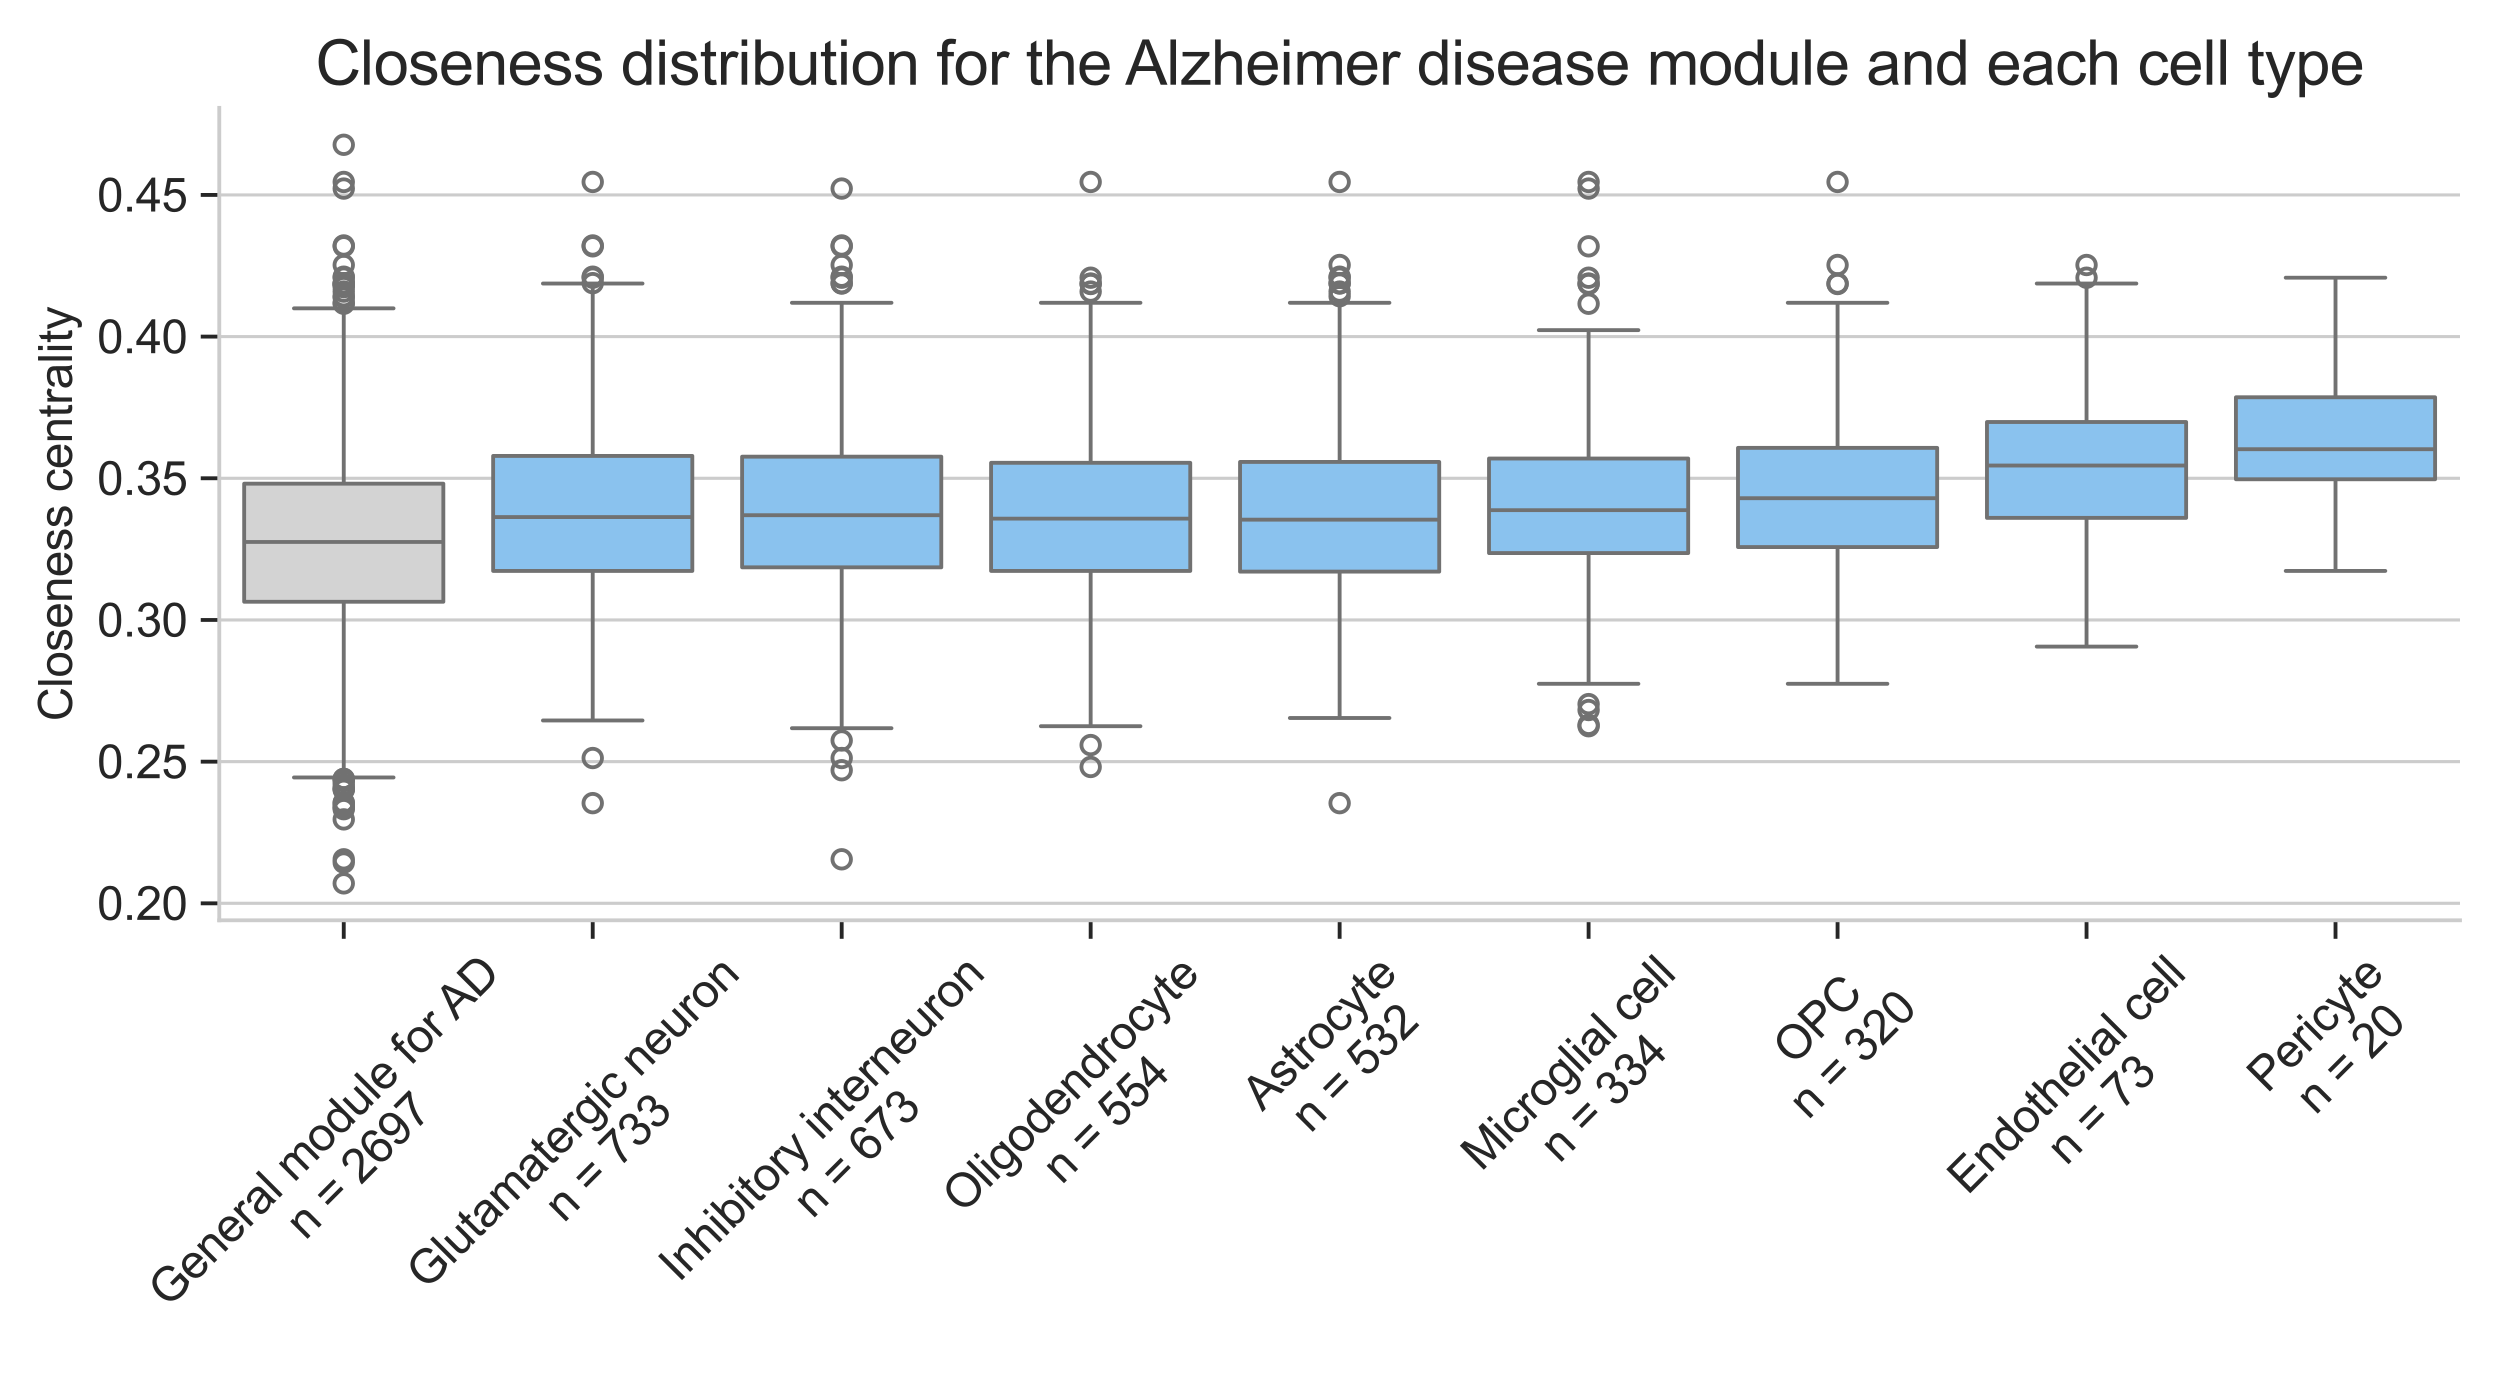 <?xml version="1.0" encoding="utf-8" standalone="no"?>
<!DOCTYPE svg PUBLIC "-//W3C//DTD SVG 1.1//EN"
  "http://www.w3.org/Graphics/SVG/1.1/DTD/svg11.dtd">
<svg xmlns:xlink="http://www.w3.org/1999/xlink" width="648pt" height="360pt" viewBox="0 0 648 360" xmlns="http://www.w3.org/2000/svg" version="1.1">
 <defs>
  <style type="text/css">*{stroke-linejoin: round; stroke-linecap: butt}</style>
 </defs>
 <g id="figure_1">
  <g id="patch_1">
   <path d="M 0 360 
L 648 360 
L 648 0 
L 0 0 
z
" style="fill: #ffffff"/>
  </g>
  <g id="axes_1">
   <g id="patch_2">
    <path d="M 56.834 238.541 
L 637.632 238.541 
L 637.632 27.956 
L 56.834 27.956 
z
" style="fill: #ffffff"/>
   </g>
   <g id="matplotlib.axis_1">
    <g id="xtick_1">
     <g id="line2d_1">
      <defs>
       <path id="m3f3e4e8213" d="M 0 0 
L 0 4.8 
" style="stroke: #262626"/>
      </defs>
      <g>
       <use xlink:href="#m3f3e4e8213" x="89.101" y="238.541" style="fill: #262626; stroke: #262626"/>
      </g>
     </g>
     <g id="text_1">
      <!-- General module for AD -->
      <g style="fill: #262626" transform="translate(43.653 339.222) rotate(-45) scale(0.12 -0.12)">
       <defs>
        <path id="ArialMT-47" d="M 2638 1797 
L 2638 2334 
L 4578 2338 
L 4578 638 
Q 4131 281 3656 101 
Q 3181 -78 2681 -78 
Q 2006 -78 1454 211 
Q 903 500 622 1047 
Q 341 1594 341 2269 
Q 341 2938 620 3517 
Q 900 4097 1425 4378 
Q 1950 4659 2634 4659 
Q 3131 4659 3532 4498 
Q 3934 4338 4162 4050 
Q 4391 3763 4509 3300 
L 3963 3150 
Q 3859 3500 3706 3700 
Q 3553 3900 3268 4020 
Q 2984 4141 2638 4141 
Q 2222 4141 1919 4014 
Q 1616 3888 1430 3681 
Q 1244 3475 1141 3228 
Q 966 2803 966 2306 
Q 966 1694 1177 1281 
Q 1388 869 1791 669 
Q 2194 469 2647 469 
Q 3041 469 3416 620 
Q 3791 772 3984 944 
L 3984 1797 
L 2638 1797 
z
" transform="scale(0.016)"/>
        <path id="ArialMT-65" d="M 2694 1069 
L 3275 997 
Q 3138 488 2766 206 
Q 2394 -75 1816 -75 
Q 1088 -75 661 373 
Q 234 822 234 1631 
Q 234 2469 665 2931 
Q 1097 3394 1784 3394 
Q 2450 3394 2872 2941 
Q 3294 2488 3294 1666 
Q 3294 1616 3291 1516 
L 816 1516 
Q 847 969 1125 678 
Q 1403 388 1819 388 
Q 2128 388 2347 550 
Q 2566 713 2694 1069 
z
M 847 1978 
L 2700 1978 
Q 2663 2397 2488 2606 
Q 2219 2931 1791 2931 
Q 1403 2931 1139 2672 
Q 875 2413 847 1978 
z
" transform="scale(0.016)"/>
        <path id="ArialMT-6e" d="M 422 0 
L 422 3319 
L 928 3319 
L 928 2847 
Q 1294 3394 1984 3394 
Q 2284 3394 2536 3286 
Q 2788 3178 2913 3003 
Q 3038 2828 3088 2588 
Q 3119 2431 3119 2041 
L 3119 0 
L 2556 0 
L 2556 2019 
Q 2556 2363 2490 2533 
Q 2425 2703 2258 2804 
Q 2091 2906 1866 2906 
Q 1506 2906 1245 2678 
Q 984 2450 984 1813 
L 984 0 
L 422 0 
z
" transform="scale(0.016)"/>
        <path id="ArialMT-72" d="M 416 0 
L 416 3319 
L 922 3319 
L 922 2816 
Q 1116 3169 1280 3281 
Q 1444 3394 1641 3394 
Q 1925 3394 2219 3213 
L 2025 2691 
Q 1819 2813 1613 2813 
Q 1428 2813 1281 2702 
Q 1134 2591 1072 2394 
Q 978 2094 978 1738 
L 978 0 
L 416 0 
z
" transform="scale(0.016)"/>
        <path id="ArialMT-61" d="M 2588 409 
Q 2275 144 1986 34 
Q 1697 -75 1366 -75 
Q 819 -75 525 192 
Q 231 459 231 875 
Q 231 1119 342 1320 
Q 453 1522 633 1644 
Q 813 1766 1038 1828 
Q 1203 1872 1538 1913 
Q 2219 1994 2541 2106 
Q 2544 2222 2544 2253 
Q 2544 2597 2384 2738 
Q 2169 2928 1744 2928 
Q 1347 2928 1158 2789 
Q 969 2650 878 2297 
L 328 2372 
Q 403 2725 575 2942 
Q 747 3159 1072 3276 
Q 1397 3394 1825 3394 
Q 2250 3394 2515 3294 
Q 2781 3194 2906 3042 
Q 3031 2891 3081 2659 
Q 3109 2516 3109 2141 
L 3109 1391 
Q 3109 606 3145 398 
Q 3181 191 3288 0 
L 2700 0 
Q 2613 175 2588 409 
z
M 2541 1666 
Q 2234 1541 1622 1453 
Q 1275 1403 1131 1340 
Q 988 1278 909 1158 
Q 831 1038 831 891 
Q 831 666 1001 516 
Q 1172 366 1500 366 
Q 1825 366 2078 508 
Q 2331 650 2450 897 
Q 2541 1088 2541 1459 
L 2541 1666 
z
" transform="scale(0.016)"/>
        <path id="ArialMT-6c" d="M 409 0 
L 409 4581 
L 972 4581 
L 972 0 
L 409 0 
z
" transform="scale(0.016)"/>
        <path id="ArialMT-20" transform="scale(0.016)"/>
        <path id="ArialMT-6d" d="M 422 0 
L 422 3319 
L 925 3319 
L 925 2853 
Q 1081 3097 1340 3245 
Q 1600 3394 1931 3394 
Q 2300 3394 2536 3241 
Q 2772 3088 2869 2813 
Q 3263 3394 3894 3394 
Q 4388 3394 4653 3120 
Q 4919 2847 4919 2278 
L 4919 0 
L 4359 0 
L 4359 2091 
Q 4359 2428 4304 2576 
Q 4250 2725 4106 2815 
Q 3963 2906 3769 2906 
Q 3419 2906 3187 2673 
Q 2956 2441 2956 1928 
L 2956 0 
L 2394 0 
L 2394 2156 
Q 2394 2531 2256 2718 
Q 2119 2906 1806 2906 
Q 1569 2906 1367 2781 
Q 1166 2656 1075 2415 
Q 984 2175 984 1722 
L 984 0 
L 422 0 
z
" transform="scale(0.016)"/>
        <path id="ArialMT-6f" d="M 213 1659 
Q 213 2581 725 3025 
Q 1153 3394 1769 3394 
Q 2453 3394 2887 2945 
Q 3322 2497 3322 1706 
Q 3322 1066 3130 698 
Q 2938 331 2570 128 
Q 2203 -75 1769 -75 
Q 1072 -75 642 372 
Q 213 819 213 1659 
z
M 791 1659 
Q 791 1022 1069 705 
Q 1347 388 1769 388 
Q 2188 388 2466 706 
Q 2744 1025 2744 1678 
Q 2744 2294 2464 2611 
Q 2184 2928 1769 2928 
Q 1347 2928 1069 2612 
Q 791 2297 791 1659 
z
" transform="scale(0.016)"/>
        <path id="ArialMT-64" d="M 2575 0 
L 2575 419 
Q 2259 -75 1647 -75 
Q 1250 -75 917 144 
Q 584 363 401 755 
Q 219 1147 219 1656 
Q 219 2153 384 2558 
Q 550 2963 881 3178 
Q 1213 3394 1622 3394 
Q 1922 3394 2156 3267 
Q 2391 3141 2538 2938 
L 2538 4581 
L 3097 4581 
L 3097 0 
L 2575 0 
z
M 797 1656 
Q 797 1019 1065 703 
Q 1334 388 1700 388 
Q 2069 388 2326 689 
Q 2584 991 2584 1609 
Q 2584 2291 2321 2609 
Q 2059 2928 1675 2928 
Q 1300 2928 1048 2622 
Q 797 2316 797 1656 
z
" transform="scale(0.016)"/>
        <path id="ArialMT-75" d="M 2597 0 
L 2597 488 
Q 2209 -75 1544 -75 
Q 1250 -75 995 37 
Q 741 150 617 320 
Q 494 491 444 738 
Q 409 903 409 1263 
L 409 3319 
L 972 3319 
L 972 1478 
Q 972 1038 1006 884 
Q 1059 663 1231 536 
Q 1403 409 1656 409 
Q 1909 409 2131 539 
Q 2353 669 2445 892 
Q 2538 1116 2538 1541 
L 2538 3319 
L 3100 3319 
L 3100 0 
L 2597 0 
z
" transform="scale(0.016)"/>
        <path id="ArialMT-66" d="M 556 0 
L 556 2881 
L 59 2881 
L 59 3319 
L 556 3319 
L 556 3672 
Q 556 4006 616 4169 
Q 697 4388 901 4523 
Q 1106 4659 1475 4659 
Q 1713 4659 2000 4603 
L 1916 4113 
Q 1741 4144 1584 4144 
Q 1328 4144 1222 4034 
Q 1116 3925 1116 3625 
L 1116 3319 
L 1763 3319 
L 1763 2881 
L 1116 2881 
L 1116 0 
L 556 0 
z
" transform="scale(0.016)"/>
        <path id="ArialMT-41" d="M -9 0 
L 1750 4581 
L 2403 4581 
L 4278 0 
L 3588 0 
L 3053 1388 
L 1138 1388 
L 634 0 
L -9 0 
z
M 1313 1881 
L 2866 1881 
L 2388 3150 
Q 2169 3728 2063 4100 
Q 1975 3659 1816 3225 
L 1313 1881 
z
" transform="scale(0.016)"/>
        <path id="ArialMT-44" d="M 494 0 
L 494 4581 
L 2072 4581 
Q 2606 4581 2888 4516 
Q 3281 4425 3559 4188 
Q 3922 3881 4101 3404 
Q 4281 2928 4281 2316 
Q 4281 1794 4159 1391 
Q 4038 988 3847 723 
Q 3656 459 3429 307 
Q 3203 156 2883 78 
Q 2563 0 2147 0 
L 494 0 
z
M 1100 541 
L 2078 541 
Q 2531 541 2789 625 
Q 3047 709 3200 863 
Q 3416 1078 3536 1442 
Q 3656 1806 3656 2325 
Q 3656 3044 3420 3430 
Q 3184 3816 2847 3947 
Q 2603 4041 2063 4041 
L 1100 4041 
L 1100 541 
z
" transform="scale(0.016)"/>
       </defs>
       <use xlink:href="#ArialMT-47"/>
       <use xlink:href="#ArialMT-65" x="77.783"/>
       <use xlink:href="#ArialMT-6e" x="133.398"/>
       <use xlink:href="#ArialMT-65" x="189.014"/>
       <use xlink:href="#ArialMT-72" x="244.629"/>
       <use xlink:href="#ArialMT-61" x="277.93"/>
       <use xlink:href="#ArialMT-6c" x="333.545"/>
       <use xlink:href="#ArialMT-20" x="355.762"/>
       <use xlink:href="#ArialMT-6d" x="383.545"/>
       <use xlink:href="#ArialMT-6f" x="466.846"/>
       <use xlink:href="#ArialMT-64" x="522.461"/>
       <use xlink:href="#ArialMT-75" x="578.076"/>
       <use xlink:href="#ArialMT-6c" x="633.691"/>
       <use xlink:href="#ArialMT-65" x="655.908"/>
       <use xlink:href="#ArialMT-20" x="711.523"/>
       <use xlink:href="#ArialMT-66" x="739.307"/>
       <use xlink:href="#ArialMT-6f" x="767.09"/>
       <use xlink:href="#ArialMT-72" x="822.705"/>
       <use xlink:href="#ArialMT-20" x="856.006"/>
       <use xlink:href="#ArialMT-41" x="878.289"/>
       <use xlink:href="#ArialMT-44" x="944.988"/>
      </g>
      <!-- n = 2697 -->
      <g style="fill: #262626" transform="translate(79.15 321.675) rotate(-45) scale(0.12 -0.12)">
       <defs>
        <path id="ArialMT-3d" d="M 3381 2694 
L 356 2694 
L 356 3219 
L 3381 3219 
L 3381 2694 
z
M 3381 1303 
L 356 1303 
L 356 1828 
L 3381 1828 
L 3381 1303 
z
" transform="scale(0.016)"/>
        <path id="ArialMT-32" d="M 3222 541 
L 3222 0 
L 194 0 
Q 188 203 259 391 
Q 375 700 629 1000 
Q 884 1300 1366 1694 
Q 2113 2306 2375 2664 
Q 2638 3022 2638 3341 
Q 2638 3675 2398 3904 
Q 2159 4134 1775 4134 
Q 1369 4134 1125 3890 
Q 881 3647 878 3216 
L 300 3275 
Q 359 3922 746 4261 
Q 1134 4600 1788 4600 
Q 2447 4600 2831 4234 
Q 3216 3869 3216 3328 
Q 3216 3053 3103 2787 
Q 2991 2522 2730 2228 
Q 2469 1934 1863 1422 
Q 1356 997 1212 845 
Q 1069 694 975 541 
L 3222 541 
z
" transform="scale(0.016)"/>
        <path id="ArialMT-36" d="M 3184 3459 
L 2625 3416 
Q 2550 3747 2413 3897 
Q 2184 4138 1850 4138 
Q 1581 4138 1378 3988 
Q 1113 3794 959 3422 
Q 806 3050 800 2363 
Q 1003 2672 1297 2822 
Q 1591 2972 1913 2972 
Q 2475 2972 2870 2558 
Q 3266 2144 3266 1488 
Q 3266 1056 3080 686 
Q 2894 316 2569 119 
Q 2244 -78 1831 -78 
Q 1128 -78 684 439 
Q 241 956 241 2144 
Q 241 3472 731 4075 
Q 1159 4600 1884 4600 
Q 2425 4600 2770 4297 
Q 3116 3994 3184 3459 
z
M 888 1484 
Q 888 1194 1011 928 
Q 1134 663 1356 523 
Q 1578 384 1822 384 
Q 2178 384 2434 671 
Q 2691 959 2691 1453 
Q 2691 1928 2437 2201 
Q 2184 2475 1800 2475 
Q 1419 2475 1153 2201 
Q 888 1928 888 1484 
z
" transform="scale(0.016)"/>
        <path id="ArialMT-39" d="M 350 1059 
L 891 1109 
Q 959 728 1153 556 
Q 1347 384 1650 384 
Q 1909 384 2104 503 
Q 2300 622 2425 820 
Q 2550 1019 2634 1356 
Q 2719 1694 2719 2044 
Q 2719 2081 2716 2156 
Q 2547 1888 2255 1720 
Q 1963 1553 1622 1553 
Q 1053 1553 659 1965 
Q 266 2378 266 3053 
Q 266 3750 677 4175 
Q 1088 4600 1706 4600 
Q 2153 4600 2523 4359 
Q 2894 4119 3086 3673 
Q 3278 3228 3278 2384 
Q 3278 1506 3087 986 
Q 2897 466 2520 194 
Q 2144 -78 1638 -78 
Q 1100 -78 759 220 
Q 419 519 350 1059 
z
M 2653 3081 
Q 2653 3566 2395 3850 
Q 2138 4134 1775 4134 
Q 1400 4134 1122 3828 
Q 844 3522 844 3034 
Q 844 2597 1108 2323 
Q 1372 2050 1759 2050 
Q 2150 2050 2401 2323 
Q 2653 2597 2653 3081 
z
" transform="scale(0.016)"/>
        <path id="ArialMT-37" d="M 303 3981 
L 303 4522 
L 3269 4522 
L 3269 4084 
Q 2831 3619 2401 2847 
Q 1972 2075 1738 1259 
Q 1569 684 1522 0 
L 944 0 
Q 953 541 1156 1306 
Q 1359 2072 1739 2783 
Q 2119 3494 2547 3981 
L 303 3981 
z
" transform="scale(0.016)"/>
       </defs>
       <use xlink:href="#ArialMT-6e"/>
       <use xlink:href="#ArialMT-20" x="55.615"/>
       <use xlink:href="#ArialMT-3d" x="83.398"/>
       <use xlink:href="#ArialMT-20" x="141.797"/>
       <use xlink:href="#ArialMT-32" x="169.58"/>
       <use xlink:href="#ArialMT-36" x="225.195"/>
       <use xlink:href="#ArialMT-39" x="280.811"/>
       <use xlink:href="#ArialMT-37" x="336.426"/>
      </g>
     </g>
    </g>
    <g id="xtick_2">
     <g id="line2d_2">
      <g>
       <use xlink:href="#m3f3e4e8213" x="153.634" y="238.541" style="fill: #262626; stroke: #262626"/>
      </g>
     </g>
     <g id="text_2">
      <!-- Glutamatergic neuron -->
      <g style="fill: #262626" transform="translate(110.547 334.608) rotate(-45) scale(0.12 -0.12)">
       <defs>
        <path id="ArialMT-74" d="M 1650 503 
L 1731 6 
Q 1494 -44 1306 -44 
Q 1000 -44 831 53 
Q 663 150 594 308 
Q 525 466 525 972 
L 525 2881 
L 113 2881 
L 113 3319 
L 525 3319 
L 525 4141 
L 1084 4478 
L 1084 3319 
L 1650 3319 
L 1650 2881 
L 1084 2881 
L 1084 941 
Q 1084 700 1114 631 
Q 1144 563 1211 522 
Q 1278 481 1403 481 
Q 1497 481 1650 503 
z
" transform="scale(0.016)"/>
        <path id="ArialMT-67" d="M 319 -275 
L 866 -356 
Q 900 -609 1056 -725 
Q 1266 -881 1628 -881 
Q 2019 -881 2231 -725 
Q 2444 -569 2519 -288 
Q 2563 -116 2559 434 
Q 2191 0 1641 0 
Q 956 0 581 494 
Q 206 988 206 1678 
Q 206 2153 378 2554 
Q 550 2956 876 3175 
Q 1203 3394 1644 3394 
Q 2231 3394 2613 2919 
L 2613 3319 
L 3131 3319 
L 3131 450 
Q 3131 -325 2973 -648 
Q 2816 -972 2473 -1159 
Q 2131 -1347 1631 -1347 
Q 1038 -1347 672 -1080 
Q 306 -813 319 -275 
z
M 784 1719 
Q 784 1066 1043 766 
Q 1303 466 1694 466 
Q 2081 466 2343 764 
Q 2606 1063 2606 1700 
Q 2606 2309 2336 2618 
Q 2066 2928 1684 2928 
Q 1309 2928 1046 2623 
Q 784 2319 784 1719 
z
" transform="scale(0.016)"/>
        <path id="ArialMT-69" d="M 425 3934 
L 425 4581 
L 988 4581 
L 988 3934 
L 425 3934 
z
M 425 0 
L 425 3319 
L 988 3319 
L 988 0 
L 425 0 
z
" transform="scale(0.016)"/>
        <path id="ArialMT-63" d="M 2588 1216 
L 3141 1144 
Q 3050 572 2676 248 
Q 2303 -75 1759 -75 
Q 1078 -75 664 370 
Q 250 816 250 1647 
Q 250 2184 428 2587 
Q 606 2991 970 3192 
Q 1334 3394 1763 3394 
Q 2303 3394 2647 3120 
Q 2991 2847 3088 2344 
L 2541 2259 
Q 2463 2594 2264 2762 
Q 2066 2931 1784 2931 
Q 1359 2931 1093 2626 
Q 828 2322 828 1663 
Q 828 994 1084 691 
Q 1341 388 1753 388 
Q 2084 388 2306 591 
Q 2528 794 2588 1216 
z
" transform="scale(0.016)"/>
       </defs>
       <use xlink:href="#ArialMT-47"/>
       <use xlink:href="#ArialMT-6c" x="77.783"/>
       <use xlink:href="#ArialMT-75" x="100"/>
       <use xlink:href="#ArialMT-74" x="155.615"/>
       <use xlink:href="#ArialMT-61" x="183.398"/>
       <use xlink:href="#ArialMT-6d" x="239.014"/>
       <use xlink:href="#ArialMT-61" x="322.314"/>
       <use xlink:href="#ArialMT-74" x="377.93"/>
       <use xlink:href="#ArialMT-65" x="405.713"/>
       <use xlink:href="#ArialMT-72" x="461.328"/>
       <use xlink:href="#ArialMT-67" x="494.629"/>
       <use xlink:href="#ArialMT-69" x="550.244"/>
       <use xlink:href="#ArialMT-63" x="572.461"/>
       <use xlink:href="#ArialMT-20" x="622.461"/>
       <use xlink:href="#ArialMT-6e" x="650.244"/>
       <use xlink:href="#ArialMT-65" x="705.859"/>
       <use xlink:href="#ArialMT-75" x="761.475"/>
       <use xlink:href="#ArialMT-72" x="817.09"/>
       <use xlink:href="#ArialMT-6f" x="850.391"/>
       <use xlink:href="#ArialMT-6e" x="906.006"/>
      </g>
      <!-- n = 733 -->
      <g style="fill: #262626" transform="translate(146.144 317.16) rotate(-45) scale(0.12 -0.12)">
       <defs>
        <path id="ArialMT-33" d="M 269 1209 
L 831 1284 
Q 928 806 1161 595 
Q 1394 384 1728 384 
Q 2125 384 2398 659 
Q 2672 934 2672 1341 
Q 2672 1728 2419 1979 
Q 2166 2231 1775 2231 
Q 1616 2231 1378 2169 
L 1441 2663 
Q 1497 2656 1531 2656 
Q 1891 2656 2178 2843 
Q 2466 3031 2466 3422 
Q 2466 3731 2256 3934 
Q 2047 4138 1716 4138 
Q 1388 4138 1169 3931 
Q 950 3725 888 3313 
L 325 3413 
Q 428 3978 793 4289 
Q 1159 4600 1703 4600 
Q 2078 4600 2393 4439 
Q 2709 4278 2876 4000 
Q 3044 3722 3044 3409 
Q 3044 3113 2884 2869 
Q 2725 2625 2413 2481 
Q 2819 2388 3044 2092 
Q 3269 1797 3269 1353 
Q 3269 753 2831 336 
Q 2394 -81 1725 -81 
Q 1122 -81 723 278 
Q 325 638 269 1209 
z
" transform="scale(0.016)"/>
       </defs>
       <use xlink:href="#ArialMT-6e"/>
       <use xlink:href="#ArialMT-20" x="55.615"/>
       <use xlink:href="#ArialMT-3d" x="83.398"/>
       <use xlink:href="#ArialMT-20" x="141.797"/>
       <use xlink:href="#ArialMT-37" x="169.58"/>
       <use xlink:href="#ArialMT-33" x="225.195"/>
       <use xlink:href="#ArialMT-33" x="280.811"/>
      </g>
     </g>
    </g>
    <g id="xtick_3">
     <g id="line2d_3">
      <g>
       <use xlink:href="#m3f3e4e8213" x="218.167" y="238.541" style="fill: #262626; stroke: #262626"/>
      </g>
     </g>
     <g id="text_3">
      <!-- Inhibitory interneuron -->
      <g style="fill: #262626" transform="translate(175.969 332.624) rotate(-45) scale(0.12 -0.12)">
       <defs>
        <path id="ArialMT-49" d="M 597 0 
L 597 4581 
L 1203 4581 
L 1203 0 
L 597 0 
z
" transform="scale(0.016)"/>
        <path id="ArialMT-68" d="M 422 0 
L 422 4581 
L 984 4581 
L 984 2938 
Q 1378 3394 1978 3394 
Q 2347 3394 2619 3248 
Q 2891 3103 3008 2847 
Q 3125 2591 3125 2103 
L 3125 0 
L 2563 0 
L 2563 2103 
Q 2563 2525 2380 2717 
Q 2197 2909 1863 2909 
Q 1613 2909 1392 2779 
Q 1172 2650 1078 2428 
Q 984 2206 984 1816 
L 984 0 
L 422 0 
z
" transform="scale(0.016)"/>
        <path id="ArialMT-62" d="M 941 0 
L 419 0 
L 419 4581 
L 981 4581 
L 981 2947 
Q 1338 3394 1891 3394 
Q 2197 3394 2470 3270 
Q 2744 3147 2920 2923 
Q 3097 2700 3197 2384 
Q 3297 2069 3297 1709 
Q 3297 856 2875 390 
Q 2453 -75 1863 -75 
Q 1275 -75 941 416 
L 941 0 
z
M 934 1684 
Q 934 1088 1097 822 
Q 1363 388 1816 388 
Q 2184 388 2453 708 
Q 2722 1028 2722 1663 
Q 2722 2313 2464 2622 
Q 2206 2931 1841 2931 
Q 1472 2931 1203 2611 
Q 934 2291 934 1684 
z
" transform="scale(0.016)"/>
        <path id="ArialMT-79" d="M 397 -1278 
L 334 -750 
Q 519 -800 656 -800 
Q 844 -800 956 -737 
Q 1069 -675 1141 -563 
Q 1194 -478 1313 -144 
Q 1328 -97 1363 -6 
L 103 3319 
L 709 3319 
L 1400 1397 
Q 1534 1031 1641 628 
Q 1738 1016 1872 1384 
L 2581 3319 
L 3144 3319 
L 1881 -56 
Q 1678 -603 1566 -809 
Q 1416 -1088 1222 -1217 
Q 1028 -1347 759 -1347 
Q 597 -1347 397 -1278 
z
" transform="scale(0.016)"/>
       </defs>
       <use xlink:href="#ArialMT-49"/>
       <use xlink:href="#ArialMT-6e" x="27.783"/>
       <use xlink:href="#ArialMT-68" x="83.398"/>
       <use xlink:href="#ArialMT-69" x="139.014"/>
       <use xlink:href="#ArialMT-62" x="161.23"/>
       <use xlink:href="#ArialMT-69" x="216.846"/>
       <use xlink:href="#ArialMT-74" x="239.062"/>
       <use xlink:href="#ArialMT-6f" x="266.846"/>
       <use xlink:href="#ArialMT-72" x="322.461"/>
       <use xlink:href="#ArialMT-79" x="355.762"/>
       <use xlink:href="#ArialMT-20" x="405.762"/>
       <use xlink:href="#ArialMT-69" x="433.545"/>
       <use xlink:href="#ArialMT-6e" x="455.762"/>
       <use xlink:href="#ArialMT-74" x="511.377"/>
       <use xlink:href="#ArialMT-65" x="539.16"/>
       <use xlink:href="#ArialMT-72" x="594.775"/>
       <use xlink:href="#ArialMT-6e" x="628.076"/>
       <use xlink:href="#ArialMT-65" x="683.691"/>
       <use xlink:href="#ArialMT-75" x="739.307"/>
       <use xlink:href="#ArialMT-72" x="794.922"/>
       <use xlink:href="#ArialMT-6f" x="828.223"/>
       <use xlink:href="#ArialMT-6e" x="883.838"/>
      </g>
      <!-- n = 673 -->
      <g style="fill: #262626" transform="translate(210.625 316.116) rotate(-45) scale(0.12 -0.12)">
       <use xlink:href="#ArialMT-6e"/>
       <use xlink:href="#ArialMT-20" x="55.615"/>
       <use xlink:href="#ArialMT-3d" x="83.398"/>
       <use xlink:href="#ArialMT-20" x="141.797"/>
       <use xlink:href="#ArialMT-36" x="169.58"/>
       <use xlink:href="#ArialMT-37" x="225.195"/>
       <use xlink:href="#ArialMT-33" x="280.811"/>
      </g>
     </g>
    </g>
    <g id="xtick_4">
     <g id="line2d_4">
      <g>
       <use xlink:href="#m3f3e4e8213" x="282.7" y="238.541" style="fill: #262626; stroke: #262626"/>
      </g>
     </g>
     <g id="text_4">
      <!-- Oligodendrocyte -->
      <g style="fill: #262626" transform="translate(249.517 314.811) rotate(-45) scale(0.12 -0.12)">
       <defs>
        <path id="ArialMT-4f" d="M 309 2231 
Q 309 3372 921 4017 
Q 1534 4663 2503 4663 
Q 3138 4663 3647 4359 
Q 4156 4056 4423 3514 
Q 4691 2972 4691 2284 
Q 4691 1588 4409 1038 
Q 4128 488 3612 205 
Q 3097 -78 2500 -78 
Q 1853 -78 1343 234 
Q 834 547 571 1087 
Q 309 1628 309 2231 
z
M 934 2222 
Q 934 1394 1379 917 
Q 1825 441 2497 441 
Q 3181 441 3623 922 
Q 4066 1403 4066 2288 
Q 4066 2847 3877 3264 
Q 3688 3681 3323 3911 
Q 2959 4141 2506 4141 
Q 1863 4141 1398 3698 
Q 934 3256 934 2222 
z
" transform="scale(0.016)"/>
       </defs>
       <use xlink:href="#ArialMT-4f"/>
       <use xlink:href="#ArialMT-6c" x="77.783"/>
       <use xlink:href="#ArialMT-69" x="100"/>
       <use xlink:href="#ArialMT-67" x="122.217"/>
       <use xlink:href="#ArialMT-6f" x="177.832"/>
       <use xlink:href="#ArialMT-64" x="233.447"/>
       <use xlink:href="#ArialMT-65" x="289.062"/>
       <use xlink:href="#ArialMT-6e" x="344.678"/>
       <use xlink:href="#ArialMT-64" x="400.293"/>
       <use xlink:href="#ArialMT-72" x="455.908"/>
       <use xlink:href="#ArialMT-6f" x="489.209"/>
       <use xlink:href="#ArialMT-63" x="544.824"/>
       <use xlink:href="#ArialMT-79" x="594.824"/>
       <use xlink:href="#ArialMT-74" x="644.824"/>
       <use xlink:href="#ArialMT-65" x="672.607"/>
      </g>
      <!-- n = 554 -->
      <g style="fill: #262626" transform="translate(275.213 307.264) rotate(-45) scale(0.12 -0.12)">
       <defs>
        <path id="ArialMT-35" d="M 266 1200 
L 856 1250 
Q 922 819 1161 601 
Q 1400 384 1738 384 
Q 2144 384 2425 690 
Q 2706 997 2706 1503 
Q 2706 1984 2436 2262 
Q 2166 2541 1728 2541 
Q 1456 2541 1237 2417 
Q 1019 2294 894 2097 
L 366 2166 
L 809 4519 
L 3088 4519 
L 3088 3981 
L 1259 3981 
L 1013 2750 
Q 1425 3038 1878 3038 
Q 2478 3038 2890 2622 
Q 3303 2206 3303 1553 
Q 3303 931 2941 478 
Q 2500 -78 1738 -78 
Q 1113 -78 717 272 
Q 322 622 266 1200 
z
" transform="scale(0.016)"/>
        <path id="ArialMT-34" d="M 2069 0 
L 2069 1097 
L 81 1097 
L 81 1613 
L 2172 4581 
L 2631 4581 
L 2631 1613 
L 3250 1613 
L 3250 1097 
L 2631 1097 
L 2631 0 
L 2069 0 
z
M 2069 1613 
L 2069 3678 
L 634 1613 
L 2069 1613 
z
" transform="scale(0.016)"/>
       </defs>
       <use xlink:href="#ArialMT-6e"/>
       <use xlink:href="#ArialMT-20" x="55.615"/>
       <use xlink:href="#ArialMT-3d" x="83.398"/>
       <use xlink:href="#ArialMT-20" x="141.797"/>
       <use xlink:href="#ArialMT-35" x="169.58"/>
       <use xlink:href="#ArialMT-35" x="225.195"/>
       <use xlink:href="#ArialMT-34" x="280.811"/>
      </g>
     </g>
    </g>
    <g id="xtick_5">
     <g id="line2d_5">
      <g>
       <use xlink:href="#m3f3e4e8213" x="347.233" y="238.541" style="fill: #262626; stroke: #262626"/>
      </g>
     </g>
     <g id="text_5">
      <!-- Astrocyte -->
      <g style="fill: #262626" transform="translate(327.207 288.28) rotate(-45) scale(0.12 -0.12)">
       <defs>
        <path id="ArialMT-73" d="M 197 991 
L 753 1078 
Q 800 744 1014 566 
Q 1228 388 1613 388 
Q 2000 388 2187 545 
Q 2375 703 2375 916 
Q 2375 1106 2209 1216 
Q 2094 1291 1634 1406 
Q 1016 1563 777 1677 
Q 538 1791 414 1992 
Q 291 2194 291 2438 
Q 291 2659 392 2848 
Q 494 3038 669 3163 
Q 800 3259 1026 3326 
Q 1253 3394 1513 3394 
Q 1903 3394 2198 3281 
Q 2494 3169 2634 2976 
Q 2775 2784 2828 2463 
L 2278 2388 
Q 2241 2644 2061 2787 
Q 1881 2931 1553 2931 
Q 1166 2931 1000 2803 
Q 834 2675 834 2503 
Q 834 2394 903 2306 
Q 972 2216 1119 2156 
Q 1203 2125 1616 2013 
Q 2213 1853 2448 1751 
Q 2684 1650 2818 1456 
Q 2953 1263 2953 975 
Q 2953 694 2789 445 
Q 2625 197 2315 61 
Q 2006 -75 1616 -75 
Q 969 -75 630 194 
Q 291 463 197 991 
z
" transform="scale(0.016)"/>
       </defs>
       <use xlink:href="#ArialMT-41"/>
       <use xlink:href="#ArialMT-73" x="66.699"/>
       <use xlink:href="#ArialMT-74" x="116.699"/>
       <use xlink:href="#ArialMT-72" x="144.482"/>
       <use xlink:href="#ArialMT-6f" x="177.783"/>
       <use xlink:href="#ArialMT-63" x="233.398"/>
       <use xlink:href="#ArialMT-79" x="283.398"/>
       <use xlink:href="#ArialMT-74" x="333.398"/>
       <use xlink:href="#ArialMT-65" x="361.182"/>
      </g>
      <!-- n = 532 -->
      <g style="fill: #262626" transform="translate(339.691 293.944) rotate(-45) scale(0.12 -0.12)">
       <use xlink:href="#ArialMT-6e"/>
       <use xlink:href="#ArialMT-20" x="55.615"/>
       <use xlink:href="#ArialMT-3d" x="83.398"/>
       <use xlink:href="#ArialMT-20" x="141.797"/>
       <use xlink:href="#ArialMT-35" x="169.58"/>
       <use xlink:href="#ArialMT-33" x="225.195"/>
       <use xlink:href="#ArialMT-32" x="280.811"/>
      </g>
     </g>
    </g>
    <g id="xtick_6">
     <g id="line2d_6">
      <g>
       <use xlink:href="#m3f3e4e8213" x="411.766" y="238.541" style="fill: #262626; stroke: #262626"/>
      </g>
     </g>
     <g id="text_6">
      <!-- Microglial cell -->
      <g style="fill: #262626" transform="translate(383.962 303.837) rotate(-45) scale(0.12 -0.12)">
       <defs>
        <path id="ArialMT-4d" d="M 475 0 
L 475 4581 
L 1388 4581 
L 2472 1338 
Q 2622 884 2691 659 
Q 2769 909 2934 1394 
L 4031 4581 
L 4847 4581 
L 4847 0 
L 4263 0 
L 4263 3834 
L 2931 0 
L 2384 0 
L 1059 3900 
L 1059 0 
L 475 0 
z
" transform="scale(0.016)"/>
       </defs>
       <use xlink:href="#ArialMT-4d"/>
       <use xlink:href="#ArialMT-69" x="83.301"/>
       <use xlink:href="#ArialMT-63" x="105.518"/>
       <use xlink:href="#ArialMT-72" x="155.518"/>
       <use xlink:href="#ArialMT-6f" x="188.818"/>
       <use xlink:href="#ArialMT-67" x="244.434"/>
       <use xlink:href="#ArialMT-6c" x="300.049"/>
       <use xlink:href="#ArialMT-69" x="322.266"/>
       <use xlink:href="#ArialMT-61" x="344.482"/>
       <use xlink:href="#ArialMT-6c" x="400.098"/>
       <use xlink:href="#ArialMT-20" x="422.314"/>
       <use xlink:href="#ArialMT-63" x="450.098"/>
       <use xlink:href="#ArialMT-65" x="500.098"/>
       <use xlink:href="#ArialMT-6c" x="555.713"/>
       <use xlink:href="#ArialMT-6c" x="577.93"/>
      </g>
      <!-- n = 334 -->
      <g style="fill: #262626" transform="translate(404.224 301.723) rotate(-45) scale(0.12 -0.12)">
       <use xlink:href="#ArialMT-6e"/>
       <use xlink:href="#ArialMT-20" x="55.615"/>
       <use xlink:href="#ArialMT-3d" x="83.398"/>
       <use xlink:href="#ArialMT-20" x="141.797"/>
       <use xlink:href="#ArialMT-33" x="169.58"/>
       <use xlink:href="#ArialMT-33" x="225.195"/>
       <use xlink:href="#ArialMT-34" x="280.811"/>
      </g>
     </g>
    </g>
    <g id="xtick_7">
     <g id="line2d_7">
      <g>
       <use xlink:href="#m3f3e4e8213" x="476.299" y="238.541" style="fill: #262626; stroke: #262626"/>
      </g>
     </g>
     <g id="text_7">
      <!-- OPC -->
      <g style="fill: #262626" transform="translate(464.812 276.381) rotate(-45) scale(0.12 -0.12)">
       <defs>
        <path id="ArialMT-50" d="M 494 0 
L 494 4581 
L 2222 4581 
Q 2678 4581 2919 4538 
Q 3256 4481 3484 4323 
Q 3713 4166 3852 3881 
Q 3991 3597 3991 3256 
Q 3991 2672 3619 2267 
Q 3247 1863 2275 1863 
L 1100 1863 
L 1100 0 
L 494 0 
z
M 1100 2403 
L 2284 2403 
Q 2872 2403 3119 2622 
Q 3366 2841 3366 3238 
Q 3366 3525 3220 3729 
Q 3075 3934 2838 4000 
Q 2684 4041 2272 4041 
L 1100 4041 
L 1100 2403 
z
" transform="scale(0.016)"/>
        <path id="ArialMT-43" d="M 3763 1606 
L 4369 1453 
Q 4178 706 3683 314 
Q 3188 -78 2472 -78 
Q 1731 -78 1267 223 
Q 803 525 561 1097 
Q 319 1669 319 2325 
Q 319 3041 592 3573 
Q 866 4106 1370 4382 
Q 1875 4659 2481 4659 
Q 3169 4659 3637 4309 
Q 4106 3959 4291 3325 
L 3694 3184 
Q 3534 3684 3231 3912 
Q 2928 4141 2469 4141 
Q 1941 4141 1586 3887 
Q 1231 3634 1087 3207 
Q 944 2781 944 2328 
Q 944 1744 1114 1308 
Q 1284 872 1643 656 
Q 2003 441 2422 441 
Q 2931 441 3284 734 
Q 3638 1028 3763 1606 
z
" transform="scale(0.016)"/>
       </defs>
       <use xlink:href="#ArialMT-4f"/>
       <use xlink:href="#ArialMT-50" x="77.783"/>
       <use xlink:href="#ArialMT-43" x="144.482"/>
      </g>
      <!-- n = 320 -->
      <g style="fill: #262626" transform="translate(468.708 290.435) rotate(-45) scale(0.12 -0.12)">
       <defs>
        <path id="ArialMT-30" d="M 266 2259 
Q 266 3072 433 3567 
Q 600 4063 929 4331 
Q 1259 4600 1759 4600 
Q 2128 4600 2406 4451 
Q 2684 4303 2865 4023 
Q 3047 3744 3150 3342 
Q 3253 2941 3253 2259 
Q 3253 1453 3087 958 
Q 2922 463 2592 192 
Q 2263 -78 1759 -78 
Q 1097 -78 719 397 
Q 266 969 266 2259 
z
M 844 2259 
Q 844 1131 1108 757 
Q 1372 384 1759 384 
Q 2147 384 2411 759 
Q 2675 1134 2675 2259 
Q 2675 3391 2411 3762 
Q 2147 4134 1753 4134 
Q 1366 4134 1134 3806 
Q 844 3388 844 2259 
z
" transform="scale(0.016)"/>
       </defs>
       <use xlink:href="#ArialMT-6e"/>
       <use xlink:href="#ArialMT-20" x="55.615"/>
       <use xlink:href="#ArialMT-3d" x="83.398"/>
       <use xlink:href="#ArialMT-20" x="141.797"/>
       <use xlink:href="#ArialMT-33" x="169.58"/>
       <use xlink:href="#ArialMT-32" x="225.195"/>
       <use xlink:href="#ArialMT-30" x="280.811"/>
      </g>
     </g>
    </g>
    <g id="xtick_8">
     <g id="line2d_8">
      <g>
       <use xlink:href="#m3f3e4e8213" x="540.832" y="238.541" style="fill: #262626; stroke: #262626"/>
      </g>
     </g>
     <g id="text_8">
      <!-- Endothelial cell -->
      <g style="fill: #262626" transform="translate(510.002 309.989) rotate(-45) scale(0.12 -0.12)">
       <defs>
        <path id="ArialMT-45" d="M 506 0 
L 506 4581 
L 3819 4581 
L 3819 4041 
L 1113 4041 
L 1113 2638 
L 3647 2638 
L 3647 2100 
L 1113 2100 
L 1113 541 
L 3925 541 
L 3925 0 
L 506 0 
z
" transform="scale(0.016)"/>
       </defs>
       <use xlink:href="#ArialMT-45"/>
       <use xlink:href="#ArialMT-6e" x="66.699"/>
       <use xlink:href="#ArialMT-64" x="122.314"/>
       <use xlink:href="#ArialMT-6f" x="177.93"/>
       <use xlink:href="#ArialMT-74" x="233.545"/>
       <use xlink:href="#ArialMT-68" x="261.328"/>
       <use xlink:href="#ArialMT-65" x="316.943"/>
       <use xlink:href="#ArialMT-6c" x="372.559"/>
       <use xlink:href="#ArialMT-69" x="394.775"/>
       <use xlink:href="#ArialMT-61" x="416.992"/>
       <use xlink:href="#ArialMT-6c" x="472.607"/>
       <use xlink:href="#ArialMT-20" x="494.824"/>
       <use xlink:href="#ArialMT-63" x="522.607"/>
       <use xlink:href="#ArialMT-65" x="572.607"/>
       <use xlink:href="#ArialMT-6c" x="628.223"/>
       <use xlink:href="#ArialMT-6c" x="650.439"/>
      </g>
      <!-- n = 73 -->
      <g style="fill: #262626" transform="translate(535.6 302.34) rotate(-45) scale(0.12 -0.12)">
       <use xlink:href="#ArialMT-6e"/>
       <use xlink:href="#ArialMT-20" x="55.615"/>
       <use xlink:href="#ArialMT-3d" x="83.398"/>
       <use xlink:href="#ArialMT-20" x="141.797"/>
       <use xlink:href="#ArialMT-37" x="169.58"/>
       <use xlink:href="#ArialMT-33" x="225.195"/>
      </g>
     </g>
    </g>
    <g id="xtick_9">
     <g id="line2d_9">
      <g>
       <use xlink:href="#m3f3e4e8213" x="605.365" y="238.541" style="fill: #262626; stroke: #262626"/>
      </g>
     </g>
     <g id="text_9">
      <!-- Pericyte -->
      <g style="fill: #262626" transform="translate(587.697 283.565) rotate(-45) scale(0.12 -0.12)">
       <use xlink:href="#ArialMT-50"/>
       <use xlink:href="#ArialMT-65" x="66.699"/>
       <use xlink:href="#ArialMT-72" x="122.314"/>
       <use xlink:href="#ArialMT-69" x="155.615"/>
       <use xlink:href="#ArialMT-63" x="177.832"/>
       <use xlink:href="#ArialMT-79" x="227.832"/>
       <use xlink:href="#ArialMT-74" x="277.832"/>
       <use xlink:href="#ArialMT-65" x="305.615"/>
      </g>
      <!-- n = 20 -->
      <g style="fill: #262626" transform="translate(600.183 289.228) rotate(-45) scale(0.12 -0.12)">
       <use xlink:href="#ArialMT-6e"/>
       <use xlink:href="#ArialMT-20" x="55.615"/>
       <use xlink:href="#ArialMT-3d" x="83.398"/>
       <use xlink:href="#ArialMT-20" x="141.797"/>
       <use xlink:href="#ArialMT-32" x="169.58"/>
       <use xlink:href="#ArialMT-30" x="225.195"/>
      </g>
     </g>
    </g>
   </g>
   <g id="matplotlib.axis_2">
    <g id="ytick_1">
     <g id="line2d_10">
      <path d="M 56.834 234.138 
L 637.632 234.138 
" clip-path="url(#p917b23bcda)" style="fill: none; stroke: #cccccc; stroke-width: 0.8; stroke-linecap: round"/>
     </g>
     <g id="line2d_11">
      <defs>
       <path id="mf67419e822" d="M 0 0 
L -4.8 0 
" style="stroke: #262626"/>
      </defs>
      <g>
       <use xlink:href="#mf67419e822" x="56.834" y="234.138" style="fill: #262626; stroke: #262626"/>
      </g>
     </g>
     <g id="text_10">
      <!-- 0.20 -->
      <g style="fill: #262626" transform="translate(25.181 238.433) scale(0.12 -0.12)">
       <defs>
        <path id="ArialMT-2e" d="M 581 0 
L 581 641 
L 1222 641 
L 1222 0 
L 581 0 
z
" transform="scale(0.016)"/>
       </defs>
       <use xlink:href="#ArialMT-30"/>
       <use xlink:href="#ArialMT-2e" x="55.615"/>
       <use xlink:href="#ArialMT-32" x="83.398"/>
       <use xlink:href="#ArialMT-30" x="139.014"/>
      </g>
     </g>
    </g>
    <g id="ytick_2">
     <g id="line2d_12">
      <path d="M 56.834 197.417 
L 637.632 197.417 
" clip-path="url(#p917b23bcda)" style="fill: none; stroke: #cccccc; stroke-width: 0.8; stroke-linecap: round"/>
     </g>
     <g id="line2d_13">
      <g>
       <use xlink:href="#mf67419e822" x="56.834" y="197.417" style="fill: #262626; stroke: #262626"/>
      </g>
     </g>
     <g id="text_11">
      <!-- 0.25 -->
      <g style="fill: #262626" transform="translate(25.181 201.711) scale(0.12 -0.12)">
       <use xlink:href="#ArialMT-30"/>
       <use xlink:href="#ArialMT-2e" x="55.615"/>
       <use xlink:href="#ArialMT-32" x="83.398"/>
       <use xlink:href="#ArialMT-35" x="139.014"/>
      </g>
     </g>
    </g>
    <g id="ytick_3">
     <g id="line2d_14">
      <path d="M 56.834 160.695 
L 637.632 160.695 
" clip-path="url(#p917b23bcda)" style="fill: none; stroke: #cccccc; stroke-width: 0.8; stroke-linecap: round"/>
     </g>
     <g id="line2d_15">
      <g>
       <use xlink:href="#mf67419e822" x="56.834" y="160.695" style="fill: #262626; stroke: #262626"/>
      </g>
     </g>
     <g id="text_12">
      <!-- 0.30 -->
      <g style="fill: #262626" transform="translate(25.181 164.99) scale(0.12 -0.12)">
       <use xlink:href="#ArialMT-30"/>
       <use xlink:href="#ArialMT-2e" x="55.615"/>
       <use xlink:href="#ArialMT-33" x="83.398"/>
       <use xlink:href="#ArialMT-30" x="139.014"/>
      </g>
     </g>
    </g>
    <g id="ytick_4">
     <g id="line2d_16">
      <path d="M 56.834 123.974 
L 637.632 123.974 
" clip-path="url(#p917b23bcda)" style="fill: none; stroke: #cccccc; stroke-width: 0.8; stroke-linecap: round"/>
     </g>
     <g id="line2d_17">
      <g>
       <use xlink:href="#mf67419e822" x="56.834" y="123.974" style="fill: #262626; stroke: #262626"/>
      </g>
     </g>
     <g id="text_13">
      <!-- 0.35 -->
      <g style="fill: #262626" transform="translate(25.181 128.268) scale(0.12 -0.12)">
       <use xlink:href="#ArialMT-30"/>
       <use xlink:href="#ArialMT-2e" x="55.615"/>
       <use xlink:href="#ArialMT-33" x="83.398"/>
       <use xlink:href="#ArialMT-35" x="139.014"/>
      </g>
     </g>
    </g>
    <g id="ytick_5">
     <g id="line2d_18">
      <path d="M 56.834 87.252 
L 637.632 87.252 
" clip-path="url(#p917b23bcda)" style="fill: none; stroke: #cccccc; stroke-width: 0.8; stroke-linecap: round"/>
     </g>
     <g id="line2d_19">
      <g>
       <use xlink:href="#mf67419e822" x="56.834" y="87.252" style="fill: #262626; stroke: #262626"/>
      </g>
     </g>
     <g id="text_14">
      <!-- 0.40 -->
      <g style="fill: #262626" transform="translate(25.181 91.547) scale(0.12 -0.12)">
       <use xlink:href="#ArialMT-30"/>
       <use xlink:href="#ArialMT-2e" x="55.615"/>
       <use xlink:href="#ArialMT-34" x="83.398"/>
       <use xlink:href="#ArialMT-30" x="139.014"/>
      </g>
     </g>
    </g>
    <g id="ytick_6">
     <g id="line2d_20">
      <path d="M 56.834 50.531 
L 637.632 50.531 
" clip-path="url(#p917b23bcda)" style="fill: none; stroke: #cccccc; stroke-width: 0.8; stroke-linecap: round"/>
     </g>
     <g id="line2d_21">
      <g>
       <use xlink:href="#mf67419e822" x="56.834" y="50.531" style="fill: #262626; stroke: #262626"/>
      </g>
     </g>
     <g id="text_15">
      <!-- 0.45 -->
      <g style="fill: #262626" transform="translate(25.181 54.825) scale(0.12 -0.12)">
       <use xlink:href="#ArialMT-30"/>
       <use xlink:href="#ArialMT-2e" x="55.615"/>
       <use xlink:href="#ArialMT-34" x="83.398"/>
       <use xlink:href="#ArialMT-35" x="139.014"/>
      </g>
     </g>
    </g>
    <g id="text_16">
     <!-- Closeness centrality -->
     <g style="fill: #262626" transform="translate(18.655 186.935) rotate(-90) scale(0.12 -0.12)">
      <use xlink:href="#ArialMT-43"/>
      <use xlink:href="#ArialMT-6c" x="72.217"/>
      <use xlink:href="#ArialMT-6f" x="94.434"/>
      <use xlink:href="#ArialMT-73" x="150.049"/>
      <use xlink:href="#ArialMT-65" x="200.049"/>
      <use xlink:href="#ArialMT-6e" x="255.664"/>
      <use xlink:href="#ArialMT-65" x="311.279"/>
      <use xlink:href="#ArialMT-73" x="366.895"/>
      <use xlink:href="#ArialMT-73" x="416.895"/>
      <use xlink:href="#ArialMT-20" x="466.895"/>
      <use xlink:href="#ArialMT-63" x="494.678"/>
      <use xlink:href="#ArialMT-65" x="544.678"/>
      <use xlink:href="#ArialMT-6e" x="600.293"/>
      <use xlink:href="#ArialMT-74" x="655.908"/>
      <use xlink:href="#ArialMT-72" x="683.691"/>
      <use xlink:href="#ArialMT-61" x="716.992"/>
      <use xlink:href="#ArialMT-6c" x="772.607"/>
      <use xlink:href="#ArialMT-69" x="794.824"/>
      <use xlink:href="#ArialMT-74" x="817.041"/>
      <use xlink:href="#ArialMT-79" x="844.824"/>
     </g>
    </g>
   </g>
   <g id="patch_3">
    <path d="M 63.288 155.978 
L 114.914 155.978 
L 114.914 125.374 
L 63.288 125.374 
L 63.288 155.978 
z
" clip-path="url(#p917b23bcda)" style="fill: #d3d3d3; stroke: #717171; stroke-linejoin: miter"/>
   </g>
   <g id="line2d_22">
    <path d="M 89.101 155.978 
L 89.101 201.52 
" clip-path="url(#p917b23bcda)" style="fill: none; stroke: #717171"/>
   </g>
   <g id="line2d_23">
    <path d="M 89.101 125.374 
L 89.101 79.927 
" clip-path="url(#p917b23bcda)" style="fill: none; stroke: #717171"/>
   </g>
   <g id="line2d_24">
    <path d="M 76.194 201.52 
L 102.007 201.52 
" clip-path="url(#p917b23bcda)" style="fill: none; stroke: #717171; stroke-linecap: round"/>
   </g>
   <g id="line2d_25">
    <path d="M 76.194 79.927 
L 102.007 79.927 
" clip-path="url(#p917b23bcda)" style="fill: none; stroke: #717171; stroke-linecap: round"/>
   </g>
   <g id="line2d_26">
    <defs>
     <path id="m6bf907ffd5" d="M 0 2.4 
C 0.636 2.4 1.247 2.147 1.697 1.697 
C 2.147 1.247 2.4 0.636 2.4 0 
C 2.4 -0.636 2.147 -1.247 1.697 -1.697 
C 1.247 -2.147 0.636 -2.4 0 -2.4 
C -0.636 -2.4 -1.247 -2.147 -1.697 -1.697 
C -2.147 -1.247 -2.4 -0.636 -2.4 0 
C -2.4 0.636 -2.147 1.247 -1.697 1.697 
C -1.247 2.147 -0.636 2.4 0 2.4 
z
" style="stroke: #717171"/>
    </defs>
    <g clip-path="url(#p917b23bcda)">
     <use xlink:href="#m6bf907ffd5" x="89.101" y="212.384" style="fill-opacity: 0; stroke: #717171"/>
     <use xlink:href="#m6bf907ffd5" x="89.101" y="202.473" style="fill-opacity: 0; stroke: #717171"/>
     <use xlink:href="#m6bf907ffd5" x="89.101" y="228.969" style="fill-opacity: 0; stroke: #717171"/>
     <use xlink:href="#m6bf907ffd5" x="89.101" y="204.517" style="fill-opacity: 0; stroke: #717171"/>
     <use xlink:href="#m6bf907ffd5" x="89.101" y="201.922" style="fill-opacity: 0; stroke: #717171"/>
     <use xlink:href="#m6bf907ffd5" x="89.101" y="209.741" style="fill-opacity: 0; stroke: #717171"/>
     <use xlink:href="#m6bf907ffd5" x="89.101" y="203.364" style="fill-opacity: 0; stroke: #717171"/>
     <use xlink:href="#m6bf907ffd5" x="89.101" y="201.891" style="fill-opacity: 0; stroke: #717171"/>
     <use xlink:href="#m6bf907ffd5" x="89.101" y="209.357" style="fill-opacity: 0; stroke: #717171"/>
     <use xlink:href="#m6bf907ffd5" x="89.101" y="222.729" style="fill-opacity: 0; stroke: #717171"/>
     <use xlink:href="#m6bf907ffd5" x="89.101" y="208.942" style="fill-opacity: 0; stroke: #717171"/>
     <use xlink:href="#m6bf907ffd5" x="89.101" y="204.28" style="fill-opacity: 0; stroke: #717171"/>
     <use xlink:href="#m6bf907ffd5" x="89.101" y="208.175" style="fill-opacity: 0; stroke: #717171"/>
     <use xlink:href="#m6bf907ffd5" x="89.101" y="223.58" style="fill-opacity: 0; stroke: #717171"/>
     <use xlink:href="#m6bf907ffd5" x="89.101" y="208.03" style="fill-opacity: 0; stroke: #717171"/>
     <use xlink:href="#m6bf907ffd5" x="89.101" y="204.73" style="fill-opacity: 0; stroke: #717171"/>
     <use xlink:href="#m6bf907ffd5" x="89.101" y="48.88" style="fill-opacity: 0; stroke: #717171"/>
     <use xlink:href="#m6bf907ffd5" x="89.101" y="75.574" style="fill-opacity: 0; stroke: #717171"/>
     <use xlink:href="#m6bf907ffd5" x="89.101" y="37.528" style="fill-opacity: 0; stroke: #717171"/>
     <use xlink:href="#m6bf907ffd5" x="89.101" y="73.391" style="fill-opacity: 0; stroke: #717171"/>
     <use xlink:href="#m6bf907ffd5" x="89.101" y="78.73" style="fill-opacity: 0; stroke: #717171"/>
     <use xlink:href="#m6bf907ffd5" x="89.101" y="63.62" style="fill-opacity: 0; stroke: #717171"/>
     <use xlink:href="#m6bf907ffd5" x="89.101" y="63.848" style="fill-opacity: 0; stroke: #717171"/>
     <use xlink:href="#m6bf907ffd5" x="89.101" y="68.688" style="fill-opacity: 0; stroke: #717171"/>
     <use xlink:href="#m6bf907ffd5" x="89.101" y="73.826" style="fill-opacity: 0; stroke: #717171"/>
     <use xlink:href="#m6bf907ffd5" x="89.101" y="78.48" style="fill-opacity: 0; stroke: #717171"/>
     <use xlink:href="#m6bf907ffd5" x="89.101" y="47.163" style="fill-opacity: 0; stroke: #717171"/>
     <use xlink:href="#m6bf907ffd5" x="89.101" y="73.491" style="fill-opacity: 0; stroke: #717171"/>
     <use xlink:href="#m6bf907ffd5" x="89.101" y="77.093" style="fill-opacity: 0; stroke: #717171"/>
     <use xlink:href="#m6bf907ffd5" x="89.101" y="74.426" style="fill-opacity: 0; stroke: #717171"/>
     <use xlink:href="#m6bf907ffd5" x="89.101" y="71.719" style="fill-opacity: 0; stroke: #717171"/>
     <use xlink:href="#m6bf907ffd5" x="89.101" y="71.981" style="fill-opacity: 0; stroke: #717171"/>
     <use xlink:href="#m6bf907ffd5" x="89.101" y="73.613" style="fill-opacity: 0; stroke: #717171"/>
     <use xlink:href="#m6bf907ffd5" x="89.101" y="76.78" style="fill-opacity: 0; stroke: #717171"/>
    </g>
   </g>
   <g id="patch_4">
    <path d="M 127.821 147.981 
L 179.447 147.981 
L 179.447 118.178 
L 127.821 118.178 
L 127.821 147.981 
z
" clip-path="url(#p917b23bcda)" style="fill: #8ac2ee; stroke: #717171; stroke-linejoin: miter"/>
   </g>
   <g id="line2d_27">
    <path d="M 153.634 147.981 
L 153.634 186.745 
" clip-path="url(#p917b23bcda)" style="fill: none; stroke: #717171"/>
   </g>
   <g id="line2d_28">
    <path d="M 153.634 118.178 
L 153.634 73.491 
" clip-path="url(#p917b23bcda)" style="fill: none; stroke: #717171"/>
   </g>
   <g id="line2d_29">
    <path d="M 140.727 186.745 
L 166.54 186.745 
" clip-path="url(#p917b23bcda)" style="fill: none; stroke: #717171; stroke-linecap: round"/>
   </g>
   <g id="line2d_30">
    <path d="M 140.727 73.491 
L 166.54 73.491 
" clip-path="url(#p917b23bcda)" style="fill: none; stroke: #717171; stroke-linecap: round"/>
   </g>
   <g id="line2d_31">
    <g clip-path="url(#p917b23bcda)">
     <use xlink:href="#m6bf907ffd5" x="153.634" y="196.482" style="fill-opacity: 0; stroke: #717171"/>
     <use xlink:href="#m6bf907ffd5" x="153.634" y="208.175" style="fill-opacity: 0; stroke: #717171"/>
     <use xlink:href="#m6bf907ffd5" x="153.634" y="47.163" style="fill-opacity: 0; stroke: #717171"/>
     <use xlink:href="#m6bf907ffd5" x="153.634" y="71.719" style="fill-opacity: 0; stroke: #717171"/>
     <use xlink:href="#m6bf907ffd5" x="153.634" y="63.848" style="fill-opacity: 0; stroke: #717171"/>
     <use xlink:href="#m6bf907ffd5" x="153.634" y="63.62" style="fill-opacity: 0; stroke: #717171"/>
     <use xlink:href="#m6bf907ffd5" x="153.634" y="73.391" style="fill-opacity: 0; stroke: #717171"/>
     <use xlink:href="#m6bf907ffd5" x="153.634" y="71.981" style="fill-opacity: 0; stroke: #717171"/>
    </g>
   </g>
   <g id="patch_5">
    <path d="M 192.354 147.054 
L 243.98 147.054 
L 243.98 118.373 
L 192.354 118.373 
L 192.354 147.054 
z
" clip-path="url(#p917b23bcda)" style="fill: #8ac2ee; stroke: #717171; stroke-linejoin: miter"/>
   </g>
   <g id="line2d_32">
    <path d="M 218.167 147.054 
L 218.167 188.751 
" clip-path="url(#p917b23bcda)" style="fill: none; stroke: #717171"/>
   </g>
   <g id="line2d_33">
    <path d="M 218.167 118.373 
L 218.167 78.48 
" clip-path="url(#p917b23bcda)" style="fill: none; stroke: #717171"/>
   </g>
   <g id="line2d_34">
    <path d="M 205.26 188.751 
L 231.074 188.751 
" clip-path="url(#p917b23bcda)" style="fill: none; stroke: #717171; stroke-linecap: round"/>
   </g>
   <g id="line2d_35">
    <path d="M 205.26 78.48 
L 231.074 78.48 
" clip-path="url(#p917b23bcda)" style="fill: none; stroke: #717171; stroke-linecap: round"/>
   </g>
   <g id="line2d_36">
    <g clip-path="url(#p917b23bcda)">
     <use xlink:href="#m6bf907ffd5" x="218.167" y="199.645" style="fill-opacity: 0; stroke: #717171"/>
     <use xlink:href="#m6bf907ffd5" x="218.167" y="196.482" style="fill-opacity: 0; stroke: #717171"/>
     <use xlink:href="#m6bf907ffd5" x="218.167" y="191.932" style="fill-opacity: 0; stroke: #717171"/>
     <use xlink:href="#m6bf907ffd5" x="218.167" y="222.729" style="fill-opacity: 0; stroke: #717171"/>
     <use xlink:href="#m6bf907ffd5" x="218.167" y="71.719" style="fill-opacity: 0; stroke: #717171"/>
     <use xlink:href="#m6bf907ffd5" x="218.167" y="48.88" style="fill-opacity: 0; stroke: #717171"/>
     <use xlink:href="#m6bf907ffd5" x="218.167" y="68.688" style="fill-opacity: 0; stroke: #717171"/>
     <use xlink:href="#m6bf907ffd5" x="218.167" y="63.848" style="fill-opacity: 0; stroke: #717171"/>
     <use xlink:href="#m6bf907ffd5" x="218.167" y="63.62" style="fill-opacity: 0; stroke: #717171"/>
     <use xlink:href="#m6bf907ffd5" x="218.167" y="73.491" style="fill-opacity: 0; stroke: #717171"/>
     <use xlink:href="#m6bf907ffd5" x="218.167" y="71.981" style="fill-opacity: 0; stroke: #717171"/>
     <use xlink:href="#m6bf907ffd5" x="218.167" y="73.391" style="fill-opacity: 0; stroke: #717171"/>
    </g>
   </g>
   <g id="patch_6">
    <path d="M 256.887 147.981 
L 308.513 147.981 
L 308.513 119.964 
L 256.887 119.964 
L 256.887 147.981 
z
" clip-path="url(#p917b23bcda)" style="fill: #8ac2ee; stroke: #717171; stroke-linejoin: miter"/>
   </g>
   <g id="line2d_37">
    <path d="M 282.7 147.981 
L 282.7 188.231 
" clip-path="url(#p917b23bcda)" style="fill: none; stroke: #717171"/>
   </g>
   <g id="line2d_38">
    <path d="M 282.7 119.964 
L 282.7 78.48 
" clip-path="url(#p917b23bcda)" style="fill: none; stroke: #717171"/>
   </g>
   <g id="line2d_39">
    <path d="M 269.793 188.231 
L 295.607 188.231 
" clip-path="url(#p917b23bcda)" style="fill: none; stroke: #717171; stroke-linecap: round"/>
   </g>
   <g id="line2d_40">
    <path d="M 269.793 78.48 
L 295.607 78.48 
" clip-path="url(#p917b23bcda)" style="fill: none; stroke: #717171; stroke-linecap: round"/>
   </g>
   <g id="line2d_41">
    <g clip-path="url(#p917b23bcda)">
     <use xlink:href="#m6bf907ffd5" x="282.7" y="193.118" style="fill-opacity: 0; stroke: #717171"/>
     <use xlink:href="#m6bf907ffd5" x="282.7" y="198.8" style="fill-opacity: 0; stroke: #717171"/>
     <use xlink:href="#m6bf907ffd5" x="282.7" y="75.574" style="fill-opacity: 0; stroke: #717171"/>
     <use xlink:href="#m6bf907ffd5" x="282.7" y="47.163" style="fill-opacity: 0; stroke: #717171"/>
     <use xlink:href="#m6bf907ffd5" x="282.7" y="73.613" style="fill-opacity: 0; stroke: #717171"/>
     <use xlink:href="#m6bf907ffd5" x="282.7" y="73.491" style="fill-opacity: 0; stroke: #717171"/>
     <use xlink:href="#m6bf907ffd5" x="282.7" y="71.981" style="fill-opacity: 0; stroke: #717171"/>
    </g>
   </g>
   <g id="patch_7">
    <path d="M 321.42 148.166 
L 373.046 148.166 
L 373.046 119.736 
L 321.42 119.736 
L 321.42 148.166 
z
" clip-path="url(#p917b23bcda)" style="fill: #8ac2ee; stroke: #717171; stroke-linejoin: miter"/>
   </g>
   <g id="line2d_42">
    <path d="M 347.233 148.166 
L 347.233 186.107 
" clip-path="url(#p917b23bcda)" style="fill: none; stroke: #717171"/>
   </g>
   <g id="line2d_43">
    <path d="M 347.233 119.736 
L 347.233 78.48 
" clip-path="url(#p917b23bcda)" style="fill: none; stroke: #717171"/>
   </g>
   <g id="line2d_44">
    <path d="M 334.327 186.107 
L 360.14 186.107 
" clip-path="url(#p917b23bcda)" style="fill: none; stroke: #717171; stroke-linecap: round"/>
   </g>
   <g id="line2d_45">
    <path d="M 334.327 78.48 
L 360.14 78.48 
" clip-path="url(#p917b23bcda)" style="fill: none; stroke: #717171; stroke-linecap: round"/>
   </g>
   <g id="line2d_46">
    <g clip-path="url(#p917b23bcda)">
     <use xlink:href="#m6bf907ffd5" x="347.233" y="208.175" style="fill-opacity: 0; stroke: #717171"/>
     <use xlink:href="#m6bf907ffd5" x="347.233" y="76.78" style="fill-opacity: 0; stroke: #717171"/>
     <use xlink:href="#m6bf907ffd5" x="347.233" y="75.574" style="fill-opacity: 0; stroke: #717171"/>
     <use xlink:href="#m6bf907ffd5" x="347.233" y="47.163" style="fill-opacity: 0; stroke: #717171"/>
     <use xlink:href="#m6bf907ffd5" x="347.233" y="71.719" style="fill-opacity: 0; stroke: #717171"/>
     <use xlink:href="#m6bf907ffd5" x="347.233" y="68.688" style="fill-opacity: 0; stroke: #717171"/>
     <use xlink:href="#m6bf907ffd5" x="347.233" y="73.491" style="fill-opacity: 0; stroke: #717171"/>
     <use xlink:href="#m6bf907ffd5" x="347.233" y="71.981" style="fill-opacity: 0; stroke: #717171"/>
     <use xlink:href="#m6bf907ffd5" x="347.233" y="73.391" style="fill-opacity: 0; stroke: #717171"/>
    </g>
   </g>
   <g id="patch_8">
    <path d="M 385.953 143.359 
L 437.579 143.359 
L 437.579 118.847 
L 385.953 118.847 
L 385.953 143.359 
z
" clip-path="url(#p917b23bcda)" style="fill: #8ac2ee; stroke: #717171; stroke-linejoin: miter"/>
   </g>
   <g id="line2d_47">
    <path d="M 411.766 143.359 
L 411.766 177.238 
" clip-path="url(#p917b23bcda)" style="fill: none; stroke: #717171"/>
   </g>
   <g id="line2d_48">
    <path d="M 411.766 118.847 
L 411.766 85.572 
" clip-path="url(#p917b23bcda)" style="fill: none; stroke: #717171"/>
   </g>
   <g id="line2d_49">
    <path d="M 398.86 177.238 
L 424.673 177.238 
" clip-path="url(#p917b23bcda)" style="fill: none; stroke: #717171; stroke-linecap: round"/>
   </g>
   <g id="line2d_50">
    <path d="M 398.86 85.572 
L 424.673 85.572 
" clip-path="url(#p917b23bcda)" style="fill: none; stroke: #717171; stroke-linecap: round"/>
   </g>
   <g id="line2d_51">
    <g clip-path="url(#p917b23bcda)">
     <use xlink:href="#m6bf907ffd5" x="411.766" y="187.865" style="fill-opacity: 0; stroke: #717171"/>
     <use xlink:href="#m6bf907ffd5" x="411.766" y="188.237" style="fill-opacity: 0; stroke: #717171"/>
     <use xlink:href="#m6bf907ffd5" x="411.766" y="184.036" style="fill-opacity: 0; stroke: #717171"/>
     <use xlink:href="#m6bf907ffd5" x="411.766" y="182.506" style="fill-opacity: 0; stroke: #717171"/>
     <use xlink:href="#m6bf907ffd5" x="411.766" y="47.163" style="fill-opacity: 0; stroke: #717171"/>
     <use xlink:href="#m6bf907ffd5" x="411.766" y="73.613" style="fill-opacity: 0; stroke: #717171"/>
     <use xlink:href="#m6bf907ffd5" x="411.766" y="48.88" style="fill-opacity: 0; stroke: #717171"/>
     <use xlink:href="#m6bf907ffd5" x="411.766" y="78.73" style="fill-opacity: 0; stroke: #717171"/>
     <use xlink:href="#m6bf907ffd5" x="411.766" y="63.848" style="fill-opacity: 0; stroke: #717171"/>
     <use xlink:href="#m6bf907ffd5" x="411.766" y="73.491" style="fill-opacity: 0; stroke: #717171"/>
     <use xlink:href="#m6bf907ffd5" x="411.766" y="71.981" style="fill-opacity: 0; stroke: #717171"/>
    </g>
   </g>
   <g id="patch_9">
    <path d="M 450.486 141.795 
L 502.113 141.795 
L 502.113 116.094 
L 450.486 116.094 
L 450.486 141.795 
z
" clip-path="url(#p917b23bcda)" style="fill: #8ac2ee; stroke: #717171; stroke-linejoin: miter"/>
   </g>
   <g id="line2d_52">
    <path d="M 476.299 141.795 
L 476.299 177.238 
" clip-path="url(#p917b23bcda)" style="fill: none; stroke: #717171"/>
   </g>
   <g id="line2d_53">
    <path d="M 476.299 116.094 
L 476.299 78.48 
" clip-path="url(#p917b23bcda)" style="fill: none; stroke: #717171"/>
   </g>
   <g id="line2d_54">
    <path d="M 463.393 177.238 
L 489.206 177.238 
" clip-path="url(#p917b23bcda)" style="fill: none; stroke: #717171; stroke-linecap: round"/>
   </g>
   <g id="line2d_55">
    <path d="M 463.393 78.48 
L 489.206 78.48 
" clip-path="url(#p917b23bcda)" style="fill: none; stroke: #717171; stroke-linecap: round"/>
   </g>
   <g id="line2d_56">
    <g clip-path="url(#p917b23bcda)">
     <use xlink:href="#m6bf907ffd5" x="476.299" y="47.163" style="fill-opacity: 0; stroke: #717171"/>
     <use xlink:href="#m6bf907ffd5" x="476.299" y="73.613" style="fill-opacity: 0; stroke: #717171"/>
     <use xlink:href="#m6bf907ffd5" x="476.299" y="68.688" style="fill-opacity: 0; stroke: #717171"/>
     <use xlink:href="#m6bf907ffd5" x="476.299" y="73.491" style="fill-opacity: 0; stroke: #717171"/>
    </g>
   </g>
   <g id="patch_10">
    <path d="M 515.019 134.236 
L 566.646 134.236 
L 566.646 109.387 
L 515.019 109.387 
L 515.019 134.236 
z
" clip-path="url(#p917b23bcda)" style="fill: #8ac2ee; stroke: #717171; stroke-linejoin: miter"/>
   </g>
   <g id="line2d_57">
    <path d="M 540.832 134.236 
L 540.832 167.594 
" clip-path="url(#p917b23bcda)" style="fill: none; stroke: #717171"/>
   </g>
   <g id="line2d_58">
    <path d="M 540.832 109.387 
L 540.832 73.491 
" clip-path="url(#p917b23bcda)" style="fill: none; stroke: #717171"/>
   </g>
   <g id="line2d_59">
    <path d="M 527.926 167.594 
L 553.739 167.594 
" clip-path="url(#p917b23bcda)" style="fill: none; stroke: #717171; stroke-linecap: round"/>
   </g>
   <g id="line2d_60">
    <path d="M 527.926 73.491 
L 553.739 73.491 
" clip-path="url(#p917b23bcda)" style="fill: none; stroke: #717171; stroke-linecap: round"/>
   </g>
   <g id="line2d_61">
    <g clip-path="url(#p917b23bcda)">
     <use xlink:href="#m6bf907ffd5" x="540.832" y="68.688" style="fill-opacity: 0; stroke: #717171"/>
     <use xlink:href="#m6bf907ffd5" x="540.832" y="71.981" style="fill-opacity: 0; stroke: #717171"/>
    </g>
   </g>
   <g id="patch_11">
    <path d="M 579.552 124.224 
L 631.179 124.224 
L 631.179 102.978 
L 579.552 102.978 
L 579.552 124.224 
z
" clip-path="url(#p917b23bcda)" style="fill: #8ac2ee; stroke: #717171; stroke-linejoin: miter"/>
   </g>
   <g id="line2d_62">
    <path d="M 605.365 124.224 
L 605.365 147.981 
" clip-path="url(#p917b23bcda)" style="fill: none; stroke: #717171"/>
   </g>
   <g id="line2d_63">
    <path d="M 605.365 102.978 
L 605.365 71.981 
" clip-path="url(#p917b23bcda)" style="fill: none; stroke: #717171"/>
   </g>
   <g id="line2d_64">
    <path d="M 592.459 147.981 
L 618.272 147.981 
" clip-path="url(#p917b23bcda)" style="fill: none; stroke: #717171; stroke-linecap: round"/>
   </g>
   <g id="line2d_65">
    <path d="M 592.459 71.981 
L 618.272 71.981 
" clip-path="url(#p917b23bcda)" style="fill: none; stroke: #717171; stroke-linecap: round"/>
   </g>
   <g id="line2d_66"/>
   <g id="line2d_67">
    <path d="M 63.288 140.478 
L 114.914 140.478 
" clip-path="url(#p917b23bcda)" style="fill: none; stroke: #717171"/>
   </g>
   <g id="line2d_68">
    <path d="M 127.821 134.025 
L 179.447 134.025 
" clip-path="url(#p917b23bcda)" style="fill: none; stroke: #717171"/>
   </g>
   <g id="line2d_69">
    <path d="M 192.354 133.546 
L 243.98 133.546 
" clip-path="url(#p917b23bcda)" style="fill: none; stroke: #717171"/>
   </g>
   <g id="line2d_70">
    <path d="M 256.887 134.43 
L 308.513 134.43 
" clip-path="url(#p917b23bcda)" style="fill: none; stroke: #717171"/>
   </g>
   <g id="line2d_71">
    <path d="M 321.42 134.702 
L 373.046 134.702 
" clip-path="url(#p917b23bcda)" style="fill: none; stroke: #717171"/>
   </g>
   <g id="line2d_72">
    <path d="M 385.953 132.236 
L 437.579 132.236 
" clip-path="url(#p917b23bcda)" style="fill: none; stroke: #717171"/>
   </g>
   <g id="line2d_73">
    <path d="M 450.486 129.138 
L 502.113 129.138 
" clip-path="url(#p917b23bcda)" style="fill: none; stroke: #717171"/>
   </g>
   <g id="line2d_74">
    <path d="M 515.019 120.672 
L 566.646 120.672 
" clip-path="url(#p917b23bcda)" style="fill: none; stroke: #717171"/>
   </g>
   <g id="line2d_75">
    <path d="M 579.552 116.437 
L 631.179 116.437 
" clip-path="url(#p917b23bcda)" style="fill: none; stroke: #717171"/>
   </g>
   <g id="patch_12">
    <path d="M 56.834 238.541 
L 56.834 27.956 
" style="fill: none; stroke: #cccccc; stroke-linejoin: miter; stroke-linecap: square"/>
   </g>
   <g id="patch_13">
    <path d="M 56.834 238.541 
L 637.632 238.541 
" style="fill: none; stroke: #cccccc; stroke-linejoin: miter; stroke-linecap: square"/>
   </g>
   <g id="text_17">
    <!-- Closeness distribution for the Alzheimer disease module and each cell type -->
    <g style="fill: #262626" transform="translate(81.768 21.956) scale(0.16 -0.16)">
     <defs>
      <path id="ArialMT-7a" d="M 125 0 
L 125 456 
L 2238 2881 
Q 1878 2863 1603 2863 
L 250 2863 
L 250 3319 
L 2963 3319 
L 2963 2947 
L 1166 841 
L 819 456 
Q 1197 484 1528 484 
L 3063 484 
L 3063 0 
L 125 0 
z
" transform="scale(0.016)"/>
      <path id="ArialMT-70" d="M 422 -1272 
L 422 3319 
L 934 3319 
L 934 2888 
Q 1116 3141 1344 3267 
Q 1572 3394 1897 3394 
Q 2322 3394 2647 3175 
Q 2972 2956 3137 2557 
Q 3303 2159 3303 1684 
Q 3303 1175 3120 767 
Q 2938 359 2589 142 
Q 2241 -75 1856 -75 
Q 1575 -75 1351 44 
Q 1128 163 984 344 
L 984 -1272 
L 422 -1272 
z
M 931 1641 
Q 931 1000 1190 694 
Q 1450 388 1819 388 
Q 2194 388 2461 705 
Q 2728 1022 2728 1688 
Q 2728 2322 2467 2637 
Q 2206 2953 1844 2953 
Q 1484 2953 1207 2617 
Q 931 2281 931 1641 
z
" transform="scale(0.016)"/>
     </defs>
     <use xlink:href="#ArialMT-43"/>
     <use xlink:href="#ArialMT-6c" x="72.217"/>
     <use xlink:href="#ArialMT-6f" x="94.434"/>
     <use xlink:href="#ArialMT-73" x="150.049"/>
     <use xlink:href="#ArialMT-65" x="200.049"/>
     <use xlink:href="#ArialMT-6e" x="255.664"/>
     <use xlink:href="#ArialMT-65" x="311.279"/>
     <use xlink:href="#ArialMT-73" x="366.895"/>
     <use xlink:href="#ArialMT-73" x="416.895"/>
     <use xlink:href="#ArialMT-20" x="466.895"/>
     <use xlink:href="#ArialMT-64" x="494.678"/>
     <use xlink:href="#ArialMT-69" x="550.293"/>
     <use xlink:href="#ArialMT-73" x="572.51"/>
     <use xlink:href="#ArialMT-74" x="622.51"/>
     <use xlink:href="#ArialMT-72" x="650.293"/>
     <use xlink:href="#ArialMT-69" x="683.594"/>
     <use xlink:href="#ArialMT-62" x="705.811"/>
     <use xlink:href="#ArialMT-75" x="761.426"/>
     <use xlink:href="#ArialMT-74" x="817.041"/>
     <use xlink:href="#ArialMT-69" x="844.824"/>
     <use xlink:href="#ArialMT-6f" x="867.041"/>
     <use xlink:href="#ArialMT-6e" x="922.656"/>
     <use xlink:href="#ArialMT-20" x="978.271"/>
     <use xlink:href="#ArialMT-66" x="1006.055"/>
     <use xlink:href="#ArialMT-6f" x="1033.838"/>
     <use xlink:href="#ArialMT-72" x="1089.453"/>
     <use xlink:href="#ArialMT-20" x="1122.754"/>
     <use xlink:href="#ArialMT-74" x="1150.537"/>
     <use xlink:href="#ArialMT-68" x="1178.32"/>
     <use xlink:href="#ArialMT-65" x="1233.936"/>
     <use xlink:href="#ArialMT-20" x="1289.551"/>
     <use xlink:href="#ArialMT-41" x="1311.834"/>
     <use xlink:href="#ArialMT-6c" x="1378.533"/>
     <use xlink:href="#ArialMT-7a" x="1400.75"/>
     <use xlink:href="#ArialMT-68" x="1450.75"/>
     <use xlink:href="#ArialMT-65" x="1506.365"/>
     <use xlink:href="#ArialMT-69" x="1561.98"/>
     <use xlink:href="#ArialMT-6d" x="1584.197"/>
     <use xlink:href="#ArialMT-65" x="1667.498"/>
     <use xlink:href="#ArialMT-72" x="1723.113"/>
     <use xlink:href="#ArialMT-20" x="1756.414"/>
     <use xlink:href="#ArialMT-64" x="1784.197"/>
     <use xlink:href="#ArialMT-69" x="1839.812"/>
     <use xlink:href="#ArialMT-73" x="1862.029"/>
     <use xlink:href="#ArialMT-65" x="1912.029"/>
     <use xlink:href="#ArialMT-61" x="1967.645"/>
     <use xlink:href="#ArialMT-73" x="2023.26"/>
     <use xlink:href="#ArialMT-65" x="2073.26"/>
     <use xlink:href="#ArialMT-20" x="2128.875"/>
     <use xlink:href="#ArialMT-6d" x="2156.658"/>
     <use xlink:href="#ArialMT-6f" x="2239.959"/>
     <use xlink:href="#ArialMT-64" x="2295.574"/>
     <use xlink:href="#ArialMT-75" x="2351.189"/>
     <use xlink:href="#ArialMT-6c" x="2406.805"/>
     <use xlink:href="#ArialMT-65" x="2429.021"/>
     <use xlink:href="#ArialMT-20" x="2484.637"/>
     <use xlink:href="#ArialMT-61" x="2512.42"/>
     <use xlink:href="#ArialMT-6e" x="2568.035"/>
     <use xlink:href="#ArialMT-64" x="2623.65"/>
     <use xlink:href="#ArialMT-20" x="2679.266"/>
     <use xlink:href="#ArialMT-65" x="2707.049"/>
     <use xlink:href="#ArialMT-61" x="2762.664"/>
     <use xlink:href="#ArialMT-63" x="2818.279"/>
     <use xlink:href="#ArialMT-68" x="2868.279"/>
     <use xlink:href="#ArialMT-20" x="2923.895"/>
     <use xlink:href="#ArialMT-63" x="2951.678"/>
     <use xlink:href="#ArialMT-65" x="3001.678"/>
     <use xlink:href="#ArialMT-6c" x="3057.293"/>
     <use xlink:href="#ArialMT-6c" x="3079.51"/>
     <use xlink:href="#ArialMT-20" x="3101.727"/>
     <use xlink:href="#ArialMT-74" x="3129.51"/>
     <use xlink:href="#ArialMT-79" x="3157.293"/>
     <use xlink:href="#ArialMT-70" x="3207.293"/>
     <use xlink:href="#ArialMT-65" x="3262.908"/>
    </g>
   </g>
  </g>
 </g>
 <defs>
  <clipPath id="p917b23bcda">
   <rect x="56.834" y="27.956" width="580.798" height="210.586"/>
  </clipPath>
 </defs>
</svg>
